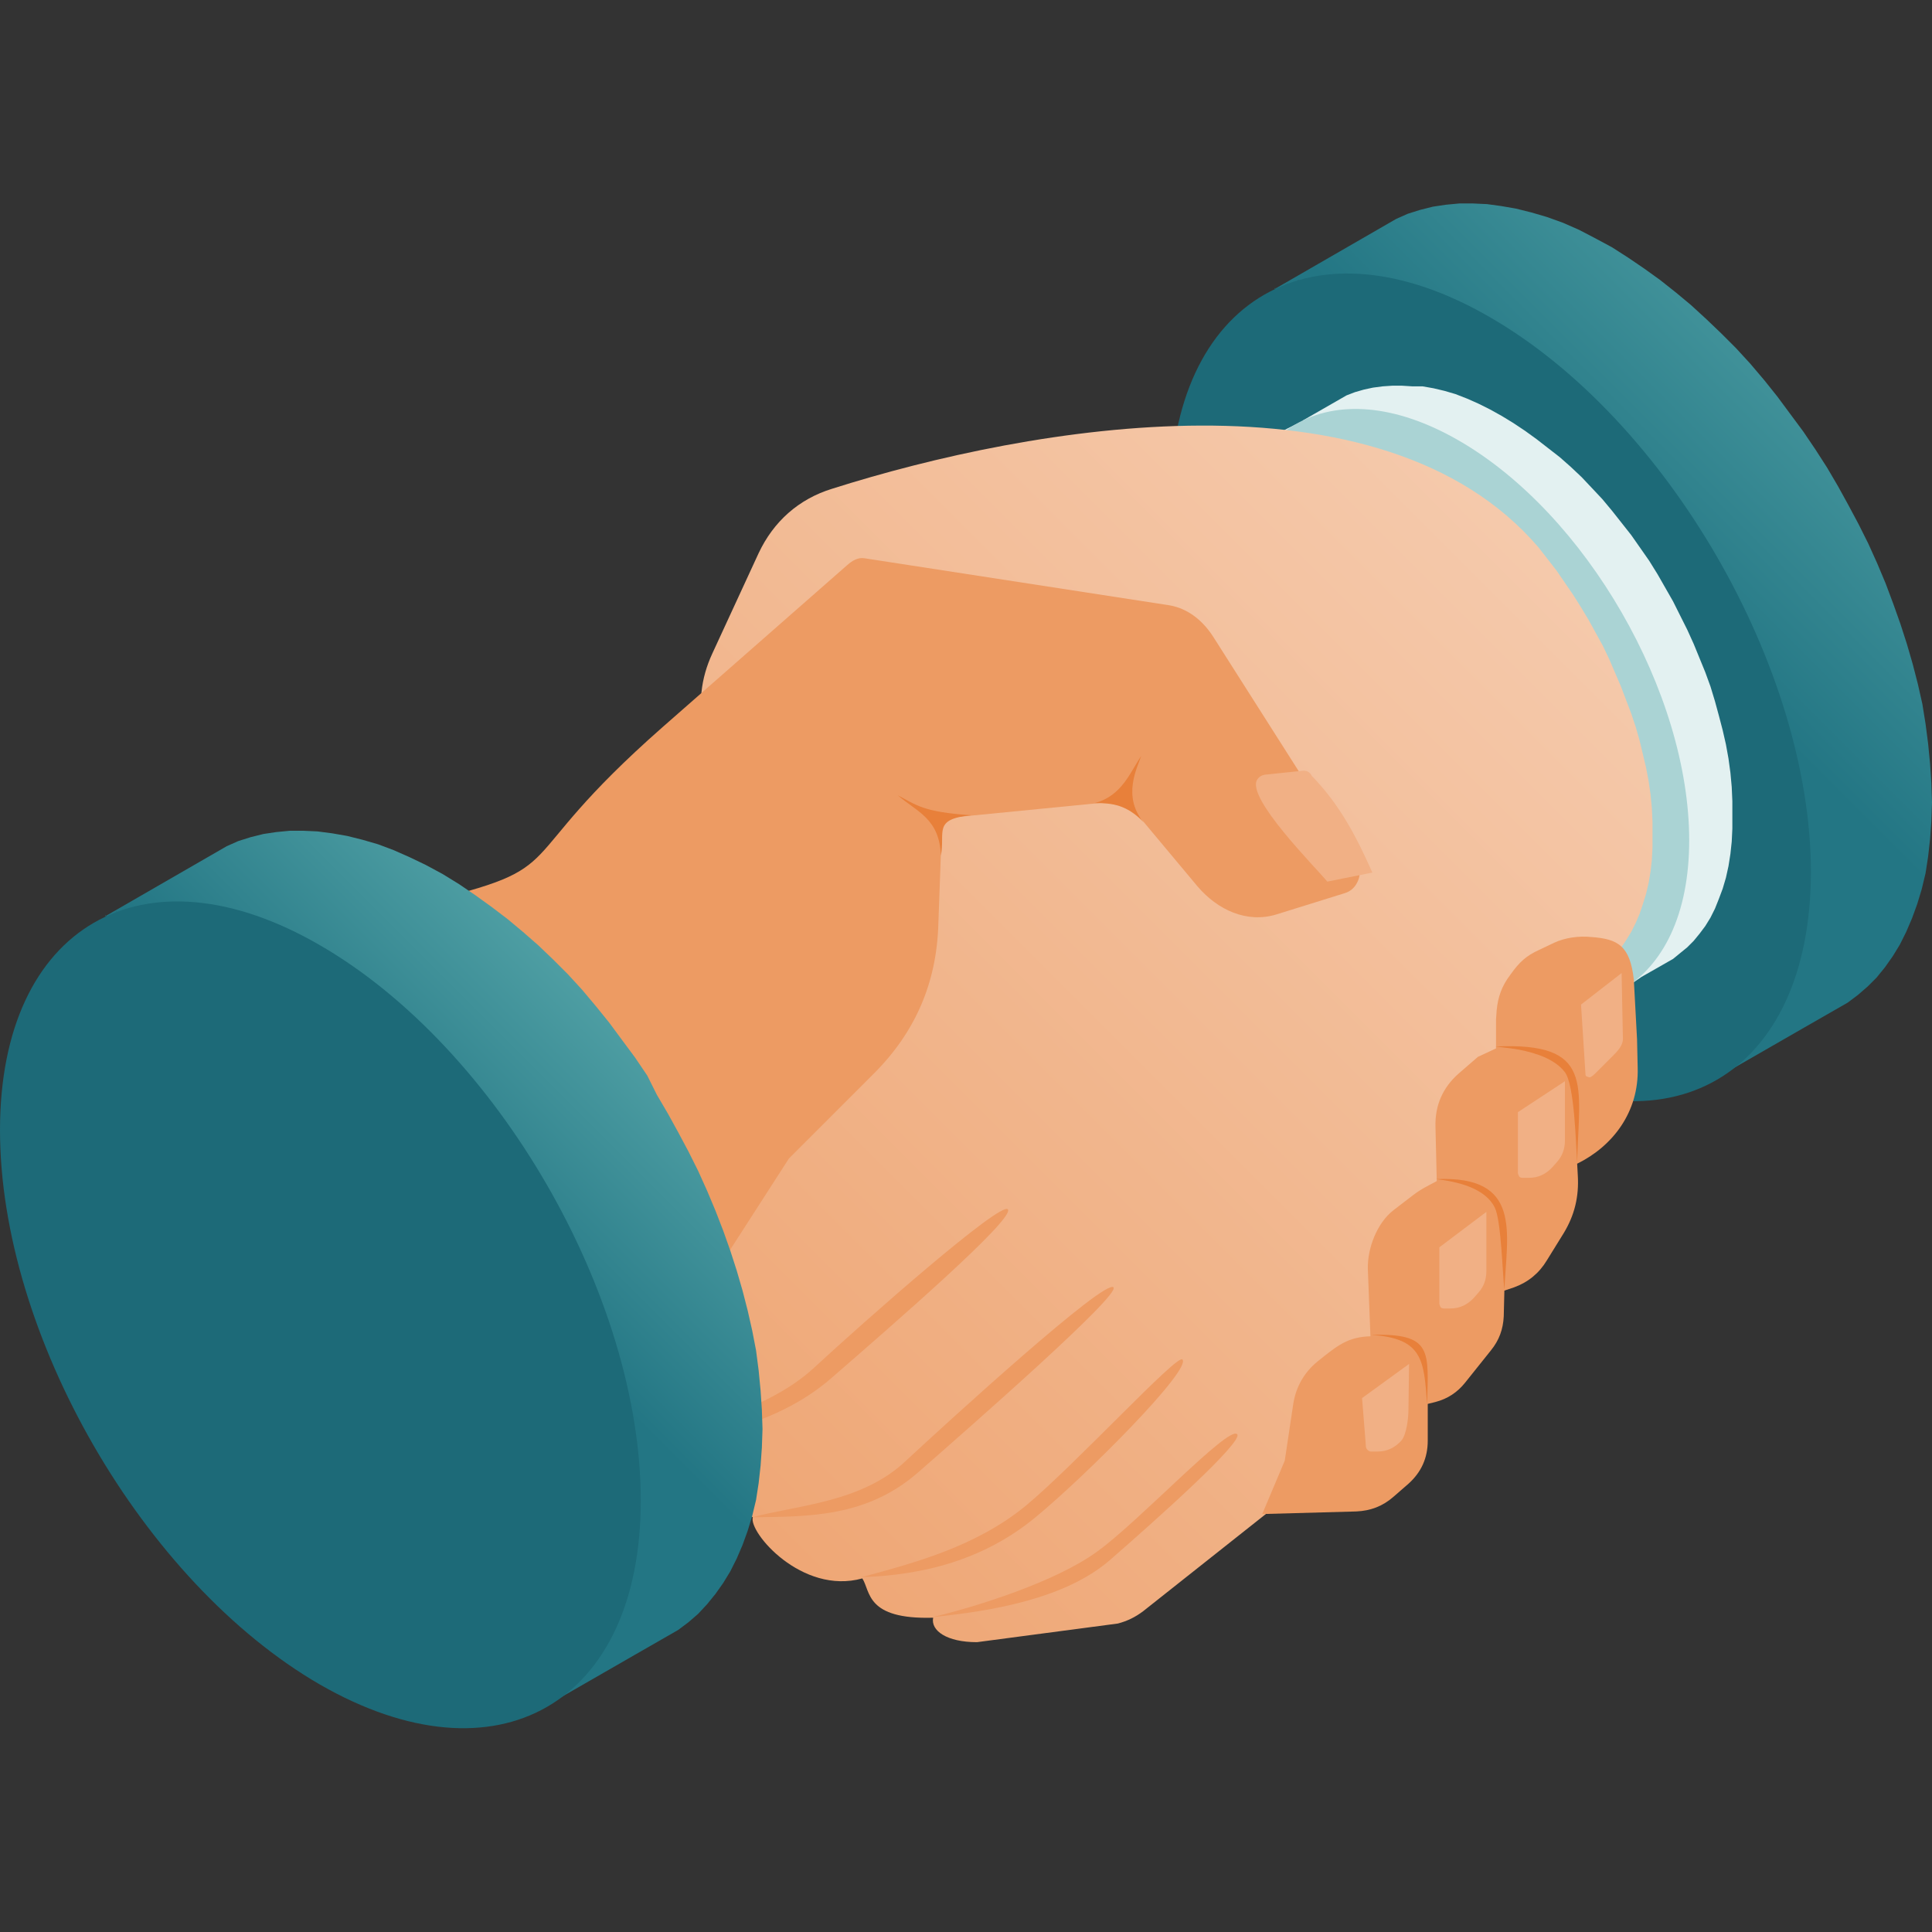 <svg width="74" height="74" viewBox="0 0 74 74" fill="none" xmlns="http://www.w3.org/2000/svg">
<rect x="0" y="0" width="74" height="74" fill="#333333" stroke="none"/>
<g clip-path="url(#clip0_312_13401)">
<path fill-rule="evenodd" clip-rule="evenodd" d="M48.815 11.074L48.84 11.024L66.131 41.068L69.091 39.366L70.769 38.404L71.163 38.108L71.533 37.788L71.879 37.442L72.199 37.048L72.495 36.628L72.767 36.184L73.013 35.691L73.235 35.173L73.433 34.63L73.605 34.063L73.753 33.446L73.852 32.805L73.926 32.139L73.975 31.448L74 30.733L73.975 29.993L73.926 29.253L73.852 28.488L73.753 27.724L73.63 26.959L73.457 26.194L73.26 25.43L73.038 24.665L72.791 23.9L72.52 23.136L72.224 22.346L71.903 21.582L71.558 20.817L71.188 20.077L70.793 19.337L70.399 18.622L69.979 17.906L69.535 17.216L69.067 16.525L68.573 15.859L68.08 15.193L67.587 14.576L67.044 13.935L66.501 13.343L65.934 12.776L65.367 12.233L64.775 11.69L64.183 11.197L63.591 10.728L62.974 10.284L62.357 9.865L61.741 9.47L61.099 9.125L60.483 8.804L59.866 8.533L59.249 8.311L58.657 8.138L58.065 7.99L57.498 7.892L56.955 7.818L56.413 7.793H55.895L55.377 7.842L54.883 7.916L54.39 8.04L53.921 8.188L53.477 8.385L48.815 11.074ZM50.221 10.63C50.221 10.63 50.197 10.63 50.221 10.63V10.63ZM49.753 10.728C49.728 10.728 49.728 10.753 49.703 10.728H49.753ZM49.21 10.926L49.259 10.901L49.309 10.876C49.284 10.901 49.259 10.901 49.21 10.926Z" fill="url(#paint0_linear_312_13401)"/>
<path fill-rule="evenodd" clip-rule="evenodd" d="M69.363 33.419C69.363 25.6 63.862 16.078 57.079 12.156C50.32 8.235 44.819 11.416 44.819 19.236C44.819 27.08 50.295 36.577 57.079 40.498C63.862 44.42 69.338 41.239 69.363 33.419Z" fill="#1D6A78"/>
<path fill-rule="evenodd" clip-rule="evenodd" d="M49.901 16.105H49.95C48.149 16.919 47.015 17.684 47.015 22.001C47.015 26.342 52.096 35.148 55.845 37.319C59.595 39.465 60.779 38.873 62.407 37.738L62.875 37.417L64.084 36.727L64.355 36.505L64.627 36.283L64.873 36.036L65.095 35.765L65.317 35.469L65.515 35.148L65.687 34.803L65.835 34.433L65.983 34.038L66.107 33.619L66.205 33.175L66.279 32.706L66.329 32.237L66.353 31.744V31.226V30.683L66.329 30.141L66.279 29.598L66.205 29.055L66.107 28.513L65.983 27.97L65.835 27.403L65.687 26.86L65.515 26.293L65.317 25.75L65.095 25.207L64.873 24.665L64.627 24.122L64.355 23.579L64.084 23.037L63.788 22.519L63.492 22.001L63.171 21.483L62.826 20.989L62.481 20.496L62.111 20.027L61.741 19.559L61.371 19.115L60.976 18.695L60.581 18.276L60.162 17.881L59.743 17.511L59.299 17.166L58.855 16.821L58.411 16.5L57.967 16.204L57.523 15.933L57.079 15.686L56.635 15.464L56.191 15.267L55.747 15.094L55.327 14.971L54.908 14.872L54.489 14.798H54.094L53.699 14.773H53.329L52.959 14.798L52.589 14.847L52.244 14.921L51.899 15.02L51.578 15.143L49.901 16.105ZM50.591 15.859C50.567 15.859 50.567 15.883 50.542 15.883L50.591 15.859ZM50.221 15.982L50.246 15.957H50.271C50.246 15.982 50.221 15.982 50.221 15.982Z" fill="#E3F1F1"/>
<path fill-rule="evenodd" clip-rule="evenodd" d="M64.7 32.188C64.7 26.539 60.754 19.682 55.87 16.87C50.986 14.058 47.039 16.327 47.039 21.976C47.039 27.625 50.986 34.482 55.87 37.294C60.729 40.131 64.7 37.837 64.7 32.188Z" fill="#AAD3D4"/>
<path fill-rule="evenodd" clip-rule="evenodd" d="M42.821 62.184L37.419 62.899C36.26 62.899 35.643 62.455 35.742 61.962C33.152 62.036 33.349 60.951 33.029 60.457C30.71 61.099 28.663 58.681 28.835 58.114L20.276 53.353L28.441 34.755L26.96 27.996C26.738 26.96 26.837 25.998 27.281 25.036L29.057 21.188C29.625 19.979 30.587 19.116 31.869 18.721C39.491 16.304 52.91 13.936 58.928 20.966L59.274 21.41L59.619 21.854L59.94 22.323L60.261 22.791L60.556 23.26L60.852 23.753L61.124 24.247L61.395 24.74L61.642 25.258L61.864 25.776L62.086 26.294L62.283 26.812L62.48 27.33L62.653 27.848L62.801 28.366L62.925 28.884L63.048 29.402L63.147 29.92L63.221 30.438L63.27 30.956L63.294 31.474V31.967V32.461L63.27 32.929L63.221 33.373L63.147 33.817L63.048 34.237L62.925 34.631L62.801 35.001L62.653 35.347L62.48 35.692L62.283 36.013L62.086 36.309L61.864 36.58L61.642 36.827L61.395 37.049L61.124 37.246L51.38 55.697L43.783 61.715C43.487 61.937 43.191 62.085 42.821 62.184Z" fill="url(#paint1_linear_312_13401)"/>
<path fill-rule="evenodd" clip-rule="evenodd" d="M18.87 53.229C12.605 51.281 6.167 45.065 10.459 36.579C13.221 35.519 14.208 35.05 16.058 34.606C22.175 33.151 19.24 33.249 25.382 27.847L32.437 21.656C32.634 21.483 32.856 21.335 33.127 21.385L44.795 23.185C45.51 23.309 46.077 23.777 46.472 24.394L51.948 33.003C52.096 33.225 52.121 33.471 52.022 33.718C51.923 33.965 51.751 34.137 51.504 34.211L48.889 35.025C47.755 35.371 46.645 34.853 45.88 33.965L43.117 30.659L36.087 31.35L35.939 35.445C35.865 37.665 35.051 39.539 33.473 41.118L30.217 44.374L26.517 50.121L21.657 53.92C21.115 54.167 18.895 53.254 18.87 53.229Z" fill="#ED9B63"/>
<path fill-rule="evenodd" clip-rule="evenodd" d="M39.294 57.67C41.193 56.092 45.091 51.849 45.288 52.071C45.658 52.441 41.637 56.486 39.664 58.114C37.691 59.742 35.372 60.334 33.004 60.408C35.002 59.866 37.37 59.249 39.294 57.67Z" fill="#ED9B63"/>
<path fill-rule="evenodd" clip-rule="evenodd" d="M34.706 55.944C36.408 54.365 42.328 48.964 42.649 49.309C42.92 49.605 37.148 54.661 35.175 56.388C33.202 58.115 30.982 58.09 28.811 58.115C30.562 57.646 33.029 57.547 34.706 55.944Z" fill="#ED9B63"/>
<path fill-rule="evenodd" clip-rule="evenodd" d="M31.179 52.389C33.152 50.563 38.332 46 38.603 46.321C38.9 46.666 34.114 50.81 31.845 52.783C29.576 54.757 26.418 55.201 23.581 55.497C25.925 54.757 29.206 54.214 31.179 52.389Z" fill="#ED9B63"/>
<path fill-rule="evenodd" clip-rule="evenodd" d="M42.032 59.422C43.611 58.288 47.064 54.587 47.385 54.933C47.656 55.204 44.252 58.238 42.525 59.743C40.799 61.248 37.937 61.716 35.717 61.938C37.395 61.544 40.453 60.581 42.032 59.422Z" fill="#ED9B63"/>
<path fill-rule="evenodd" clip-rule="evenodd" d="M4.021 35.101L4.046 35.052L21.337 65.096L24.297 63.394L25.974 62.432L26.369 62.136L26.739 61.815L27.084 61.445L27.405 61.05L27.701 60.631L27.972 60.187L28.219 59.694L28.441 59.176L28.638 58.633L28.811 58.066L28.959 57.449L29.058 56.808L29.132 56.142L29.181 55.451L29.206 54.736L29.181 53.996L29.132 53.256L29.058 52.491L28.959 51.726L28.811 50.962L28.638 50.197L28.441 49.432L28.219 48.668L27.972 47.903L27.701 47.138L27.405 46.374L27.084 45.609L26.739 44.844L26.369 44.104L25.974 43.364L25.58 42.649L25.16 41.934L24.79 41.194L24.322 40.503L23.828 39.837L23.335 39.171L22.817 38.53L22.299 37.913L21.756 37.321L21.189 36.754L20.622 36.211L20.03 35.693L19.438 35.2L18.821 34.731L18.204 34.287L17.588 33.868L16.946 33.473L16.305 33.128L15.688 32.832L15.072 32.56L14.48 32.338L13.888 32.166L13.296 32.018L12.728 31.919L12.161 31.845L11.618 31.82H11.1L10.582 31.87L10.089 31.944L9.596 32.067L9.127 32.215L8.683 32.412L4.021 35.101ZM4.958 34.756C4.934 34.756 4.909 34.756 4.909 34.756H4.934H4.958ZM4.391 34.953L4.44 34.928L4.49 34.904C4.465 34.904 4.44 34.928 4.391 34.953Z" fill="url(#paint2_linear_312_13401)"/>
<path fill-rule="evenodd" clip-rule="evenodd" d="M24.543 57.47C24.543 49.651 19.043 40.129 12.259 36.207C5.501 32.285 0 35.467 0 43.287C0 51.106 5.476 60.603 12.259 64.525C19.043 68.422 24.543 65.265 24.543 57.47Z" fill="#1D6A78"/>
<path fill-rule="evenodd" clip-rule="evenodd" d="M49.21 55.944L49.531 53.798C49.629 53.132 49.95 52.565 50.468 52.145C51.233 51.529 51.627 51.208 52.491 51.183L52.392 48.618C52.367 47.828 52.737 46.842 53.379 46.349L54.119 45.781C54.439 45.535 54.711 45.411 55.031 45.239L54.982 43.166C54.957 42.352 55.253 41.662 55.87 41.119L56.61 40.478L57.301 40.157V39.047L57.325 38.702C57.375 38.184 57.523 37.764 57.843 37.345C58.189 36.852 58.46 36.605 58.953 36.383L59.521 36.112C59.94 35.914 60.483 35.84 60.951 35.89C61.987 35.964 62.431 36.235 62.579 37.518L62.703 39.812L62.727 40.897C62.777 42.599 61.765 43.907 60.409 44.572L60.433 45.017C60.483 45.831 60.31 46.546 59.891 47.236L59.249 48.273C58.953 48.766 58.534 49.111 57.991 49.309L57.621 49.432L57.597 50.419C57.572 50.912 57.424 51.331 57.103 51.726L56.117 52.959C55.821 53.329 55.451 53.576 54.982 53.699L54.686 53.773V55.179C54.686 55.845 54.439 56.388 53.946 56.832L53.379 57.325C52.959 57.695 52.491 57.868 51.948 57.892L48.347 57.991L49.21 55.944Z" fill="#ED9B63"/>
<path fill-rule="evenodd" clip-rule="evenodd" d="M62.16 39.736C62.185 40.032 61.963 40.254 61.765 40.452L61.124 41.093C61.075 41.142 60.951 41.266 60.877 41.266C60.828 41.241 60.729 41.241 60.729 41.167L60.557 38.478L62.111 37.27L62.16 39.736Z" fill="#F1B085"/>
<path fill-rule="evenodd" clip-rule="evenodd" d="M59.94 43.683C59.94 44.004 59.841 44.275 59.644 44.497L59.471 44.695C59.224 44.966 58.928 45.114 58.559 45.114H58.337C58.287 45.114 58.238 45.114 58.188 45.065C58.164 45.015 58.139 44.966 58.139 44.917V42.598L59.94 41.414V43.683Z" fill="#F1B085"/>
<path fill-rule="evenodd" clip-rule="evenodd" d="M56.931 48.687C56.931 49.008 56.832 49.279 56.635 49.501L56.462 49.699C56.215 49.97 55.919 50.118 55.549 50.118H55.327C55.278 50.118 55.228 50.118 55.179 50.069C55.154 50.019 55.13 49.97 55.13 49.921V47.775L56.931 46.418V48.687Z" fill="#F1B085"/>
<path fill-rule="evenodd" clip-rule="evenodd" d="M53.946 54.018C53.946 54.314 53.872 54.956 53.675 55.178C53.428 55.449 53.132 55.597 52.762 55.597H52.515C52.417 55.597 52.318 55.498 52.318 55.4L52.17 53.55L53.971 52.242L53.946 54.018Z" fill="#F1B085"/>
<path fill-rule="evenodd" clip-rule="evenodd" d="M60.408 44.523C60.359 43.832 60.31 41.563 59.94 41.069C59.545 40.551 58.805 40.329 58.188 40.206C57.942 40.157 57.646 40.132 57.276 40.083C61.075 39.91 60.483 41.538 60.408 44.523Z" fill="#E8803A"/>
<path fill-rule="evenodd" clip-rule="evenodd" d="M50.246 29.721C51.331 30.831 51.973 32.09 52.565 33.422L50.838 33.767C50.37 33.2 47.73 30.56 48.15 29.869C48.224 29.746 48.322 29.697 48.446 29.672L49.876 29.524C50.049 29.5 50.172 29.573 50.246 29.721Z" fill="#F1B085"/>
<path fill-rule="evenodd" clip-rule="evenodd" d="M57.621 49.406C57.547 48.74 57.498 46.742 57.252 46.249C56.882 45.509 55.846 45.262 55.007 45.163C58.312 45.015 57.72 47.211 57.621 49.406Z" fill="#E8803A"/>
<path fill-rule="evenodd" clip-rule="evenodd" d="M54.662 53.794C54.538 52.117 54.514 51.254 52.516 51.13C54.884 51.056 54.711 51.747 54.662 53.794Z" fill="#E8803A"/>
<path fill-rule="evenodd" clip-rule="evenodd" d="M41.934 30.758C42.624 30.758 43.167 30.832 43.808 31.498C42.97 30.511 43.562 29.401 43.71 28.957C43.29 29.574 42.97 30.486 41.934 30.758Z" fill="#E8803A"/>
<path fill-rule="evenodd" clip-rule="evenodd" d="M36.038 32.78C36.211 31.867 35.717 31.374 37.197 31.226C35.347 31.102 35.101 30.831 34.385 30.461C35.125 31.102 35.989 31.349 36.038 32.78Z" fill="#E8803A"/>
</g>
<defs>
<linearGradient id="paint0_linear_312_13401" x1="75.294" y1="9.303" x2="62.26" y2="22.337" gradientUnits="userSpaceOnUse">
<stop stop-color="#5CABAD"/>
<stop offset="1" stop-color="#237684"/>
</linearGradient>
<linearGradient id="paint1_linear_312_13401" x1="59.907" y1="18.552" x2="14.59" y2="63.869" gradientUnits="userSpaceOnUse">
<stop stop-color="#F5CBAE"/>
<stop offset="1" stop-color="#ED9D66"/>
</linearGradient>
<linearGradient id="paint2_linear_312_13401" x1="26.525" y1="37.304" x2="16.877" y2="46.953" gradientUnits="userSpaceOnUse">
<stop stop-color="#5CABAD"/>
<stop offset="1" stop-color="#237684"/>
</linearGradient>
<clipPath id="clip0_312_13401">
<rect width="74" height="74" fill="white"/>
</clipPath>
</defs>
</svg>
